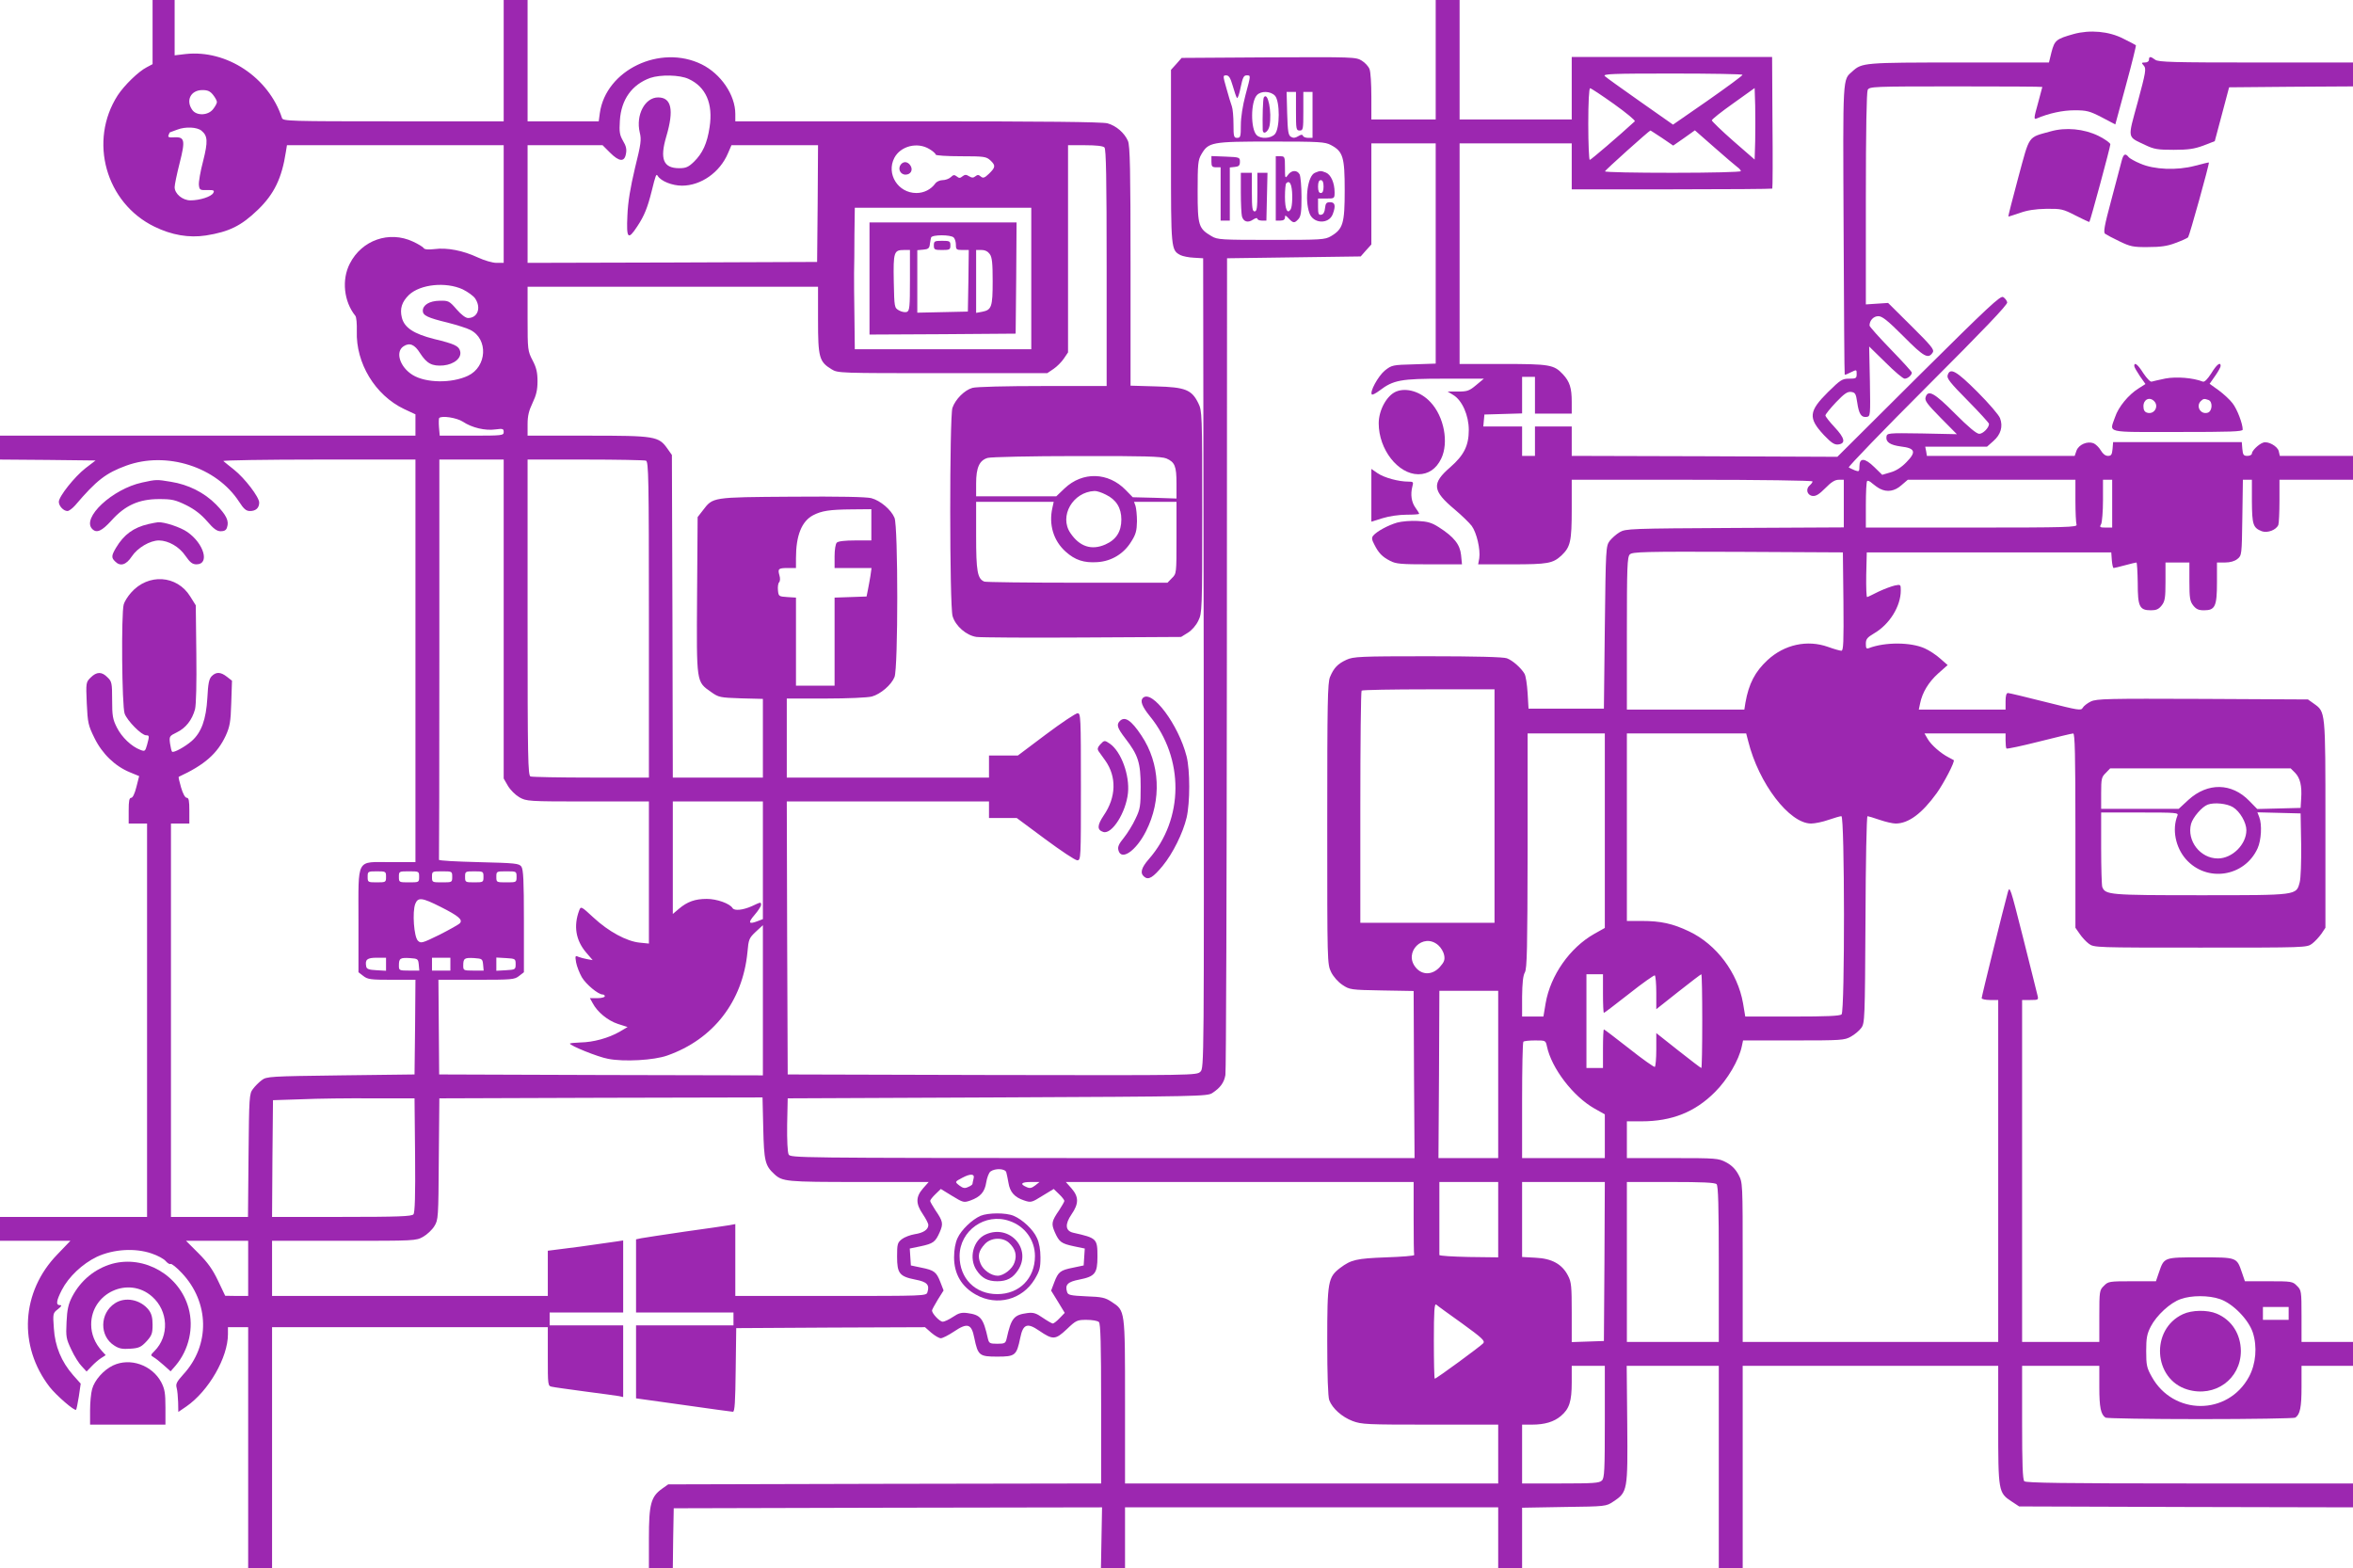 <?xml version="1.0" standalone="no"?>
<!DOCTYPE svg PUBLIC "-//W3C//DTD SVG 20010904//EN"
 "http://www.w3.org/TR/2001/REC-SVG-20010904/DTD/svg10.dtd">
<svg version="1.0" xmlns="http://www.w3.org/2000/svg"
 width="1280pt" height="853pt" viewBox="0 0 1280 853"
 preserveAspectRatio="xMidYMid meet">
<g transform="translate(0,853) scale(0.1,-0.1)"
fill="#9c27b0" stroke="none">
<path d="M830 8355 l0 -174 -32 -17 c-45 -23 -122 -98 -158 -153 -159 -248
-65 -585 200 -714 94 -46 188 -62 280 -48 126 20 192 52 283 140 88 85 130
171 152 314 l6 37 589 0 590 0 0 -320 0 -320 -39 0 c-22 0 -66 13 -103 30 -79
37 -166 54 -234 45 -35 -4 -54 -2 -59 5 -4 7 -31 23 -59 36 -129 60 -278 8
-343 -120 -45 -87 -33 -206 30 -284 6 -7 9 -44 8 -83 -6 -175 100 -349 257
-424 l62 -29 0 -58 0 -58 -1130 0 -1130 0 0 -65 0 -65 260 -2 260 -3 -55 -42
c-60 -47 -145 -154 -145 -183 0 -23 26 -50 47 -50 8 0 27 14 42 31 116 136
166 175 278 216 220 80 491 -7 614 -197 25 -39 38 -50 59 -50 32 0 50 17 50
46 0 30 -79 133 -137 179 -27 21 -52 42 -58 47 -5 4 228 8 518 8 l527 0 0
-1095 0 -1095 -135 0 c-190 0 -175 28 -175 -319 l0 -280 26 -20 c24 -19 40
-21 156 -21 l128 0 -2 -257 -3 -258 -402 -5 c-386 -5 -403 -6 -429 -26 -15
-11 -37 -33 -48 -48 -20 -26 -21 -42 -24 -362 l-3 -334 -209 0 -210 0 0 1070
0 1070 50 0 50 0 0 70 c0 54 -3 70 -14 70 -9 0 -21 22 -31 56 -9 31 -15 57
-13 58 141 65 210 126 256 224 22 49 27 74 30 178 l4 121 -27 21 c-34 27 -59
28 -83 4 -15 -15 -20 -40 -24 -119 -7 -117 -32 -187 -85 -234 -37 -32 -99 -66
-107 -58 -3 3 -8 23 -11 44 -5 39 -4 41 37 61 48 23 83 67 99 126 6 25 9 139
7 302 l-3 263 -30 48 c-72 117 -229 127 -322 21 -18 -20 -36 -49 -40 -64 -14
-49 -10 -553 5 -594 14 -39 92 -118 117 -118 18 0 18 -4 5 -52 -10 -35 -12
-37 -37 -27 -48 18 -101 69 -127 121 -23 45 -26 65 -26 150 0 92 -2 101 -25
123 -31 32 -59 32 -92 -1 -25 -25 -26 -27 -21 -140 5 -107 8 -120 42 -189 42
-86 112 -153 192 -186 l51 -21 -15 -59 c-9 -36 -20 -59 -28 -59 -11 0 -14 -17
-14 -70 l0 -70 50 0 50 0 0 -1070 0 -1070 -400 0 -400 0 0 -65 0 -65 192 0
191 0 -71 -74 c-197 -203 -214 -498 -42 -721 36 -46 136 -133 144 -124 2 2 9
35 15 73 l10 69 -41 46 c-64 73 -99 157 -105 255 -6 81 -5 83 22 104 20 16 23
22 11 22 -23 0 -20 23 10 82 37 72 112 143 191 181 91 42 208 49 298 18 33
-11 68 -30 77 -42 10 -11 21 -18 26 -15 5 3 33 -19 61 -49 151 -160 155 -393
8 -552 -36 -40 -42 -52 -36 -73 4 -14 7 -49 8 -78 l1 -53 44 30 c121 84 226
266 226 393 l0 38 55 0 55 0 0 -655 0 -655 65 0 65 0 0 655 0 655 750 0 750 0
0 -160 c0 -157 0 -160 23 -164 12 -3 94 -14 182 -26 88 -11 170 -23 183 -25
l22 -5 0 195 0 195 -200 0 -200 0 0 35 0 35 200 0 200 0 0 196 0 196 -32 -5
c-18 -3 -111 -16 -205 -29 l-173 -22 0 -123 0 -123 -750 0 -750 0 0 150 0 150
391 0 c385 0 392 0 431 22 21 12 49 38 61 58 21 34 22 44 24 365 l3 330 879 3
879 2 4 -167 c4 -179 10 -204 60 -250 44 -41 65 -43 460 -43 l380 0 -31 -35
c-40 -46 -40 -83 -1 -140 16 -24 30 -50 30 -59 0 -25 -27 -43 -74 -50 -24 -4
-56 -16 -70 -27 -24 -19 -26 -27 -26 -95 0 -91 13 -108 99 -125 64 -12 79 -28
66 -69 -6 -20 -15 -20 -526 -20 l-519 0 0 195 0 196 -32 -6 c-18 -3 -127 -19
-243 -35 -115 -17 -222 -33 -237 -36 l-28 -6 0 -199 0 -199 265 0 265 0 0 -35
0 -35 -265 0 -265 0 0 -198 0 -199 258 -36 c141 -20 263 -37 269 -37 10 0 13
55 15 227 l3 228 514 3 513 2 34 -30 c19 -16 42 -30 52 -30 9 0 41 16 71 36
74 50 96 43 111 -34 20 -96 27 -102 125 -102 98 0 105 6 125 102 15 75 38 84
103 39 75 -51 88 -50 150 8 51 49 57 51 108 51 30 0 60 -5 67 -12 9 -9 12
-122 12 -445 l0 -433 -1177 -2 -1178 -3 -34 -24 c-60 -43 -71 -84 -71 -268 l0
-163 65 0 65 0 2 163 3 162 1165 3 1165 2 -3 -165 -3 -165 66 0 65 0 0 165 0
165 1015 0 1015 0 0 -165 0 -165 65 0 65 0 0 164 0 164 228 4 c228 3 229 3
269 30 77 51 78 60 75 421 l-3 317 250 0 251 0 0 -550 0 -550 65 0 65 0 0 550
0 550 695 0 695 0 0 -321 c0 -362 1 -370 73 -417 l41 -27 908 -3 908 -2 0 65
0 65 -888 0 c-677 0 -891 3 -900 12 -9 9 -12 94 -12 320 l0 308 210 0 210 0 0
-116 c0 -110 8 -149 34 -166 6 -4 238 -8 516 -8 278 0 510 4 516 8 26 17 34
56 34 166 l0 116 140 0 140 0 0 65 0 65 -140 0 -140 0 0 140 c0 136 -1 142
-25 165 -23 24 -29 25 -154 25 l-129 0 -16 47 c-29 84 -25 83 -226 83 -201 0
-197 1 -226 -83 l-16 -47 -129 0 c-125 0 -131 -1 -154 -25 -24 -23 -25 -29
-25 -165 l0 -140 -210 0 -210 0 0 930 0 930 45 0 c45 0 45 1 38 28 -3 15 -39
155 -78 312 -70 276 -72 284 -83 245 -24 -87 -142 -565 -142 -575 0 -5 20 -10
45 -10 l45 0 0 -930 0 -930 -695 0 -695 0 0 433 c0 434 0 434 -23 477 -16 30
-37 51 -67 67 -42 22 -52 23 -292 23 l-248 0 0 100 0 100 80 0 c164 0 291 50
400 160 68 68 129 172 145 247 l7 33 275 0 c260 0 277 1 312 21 20 11 45 32
56 47 19 26 20 45 23 590 1 309 6 562 11 562 4 0 34 -9 66 -20 32 -11 71 -20
87 -20 70 0 143 54 224 166 39 55 100 172 92 179 -2 1 -14 8 -28 15 -43 22
-94 67 -113 99 l-18 31 220 0 221 0 0 -38 c0 -21 2 -41 5 -44 3 -3 83 14 178
38 95 24 178 44 185 44 9 0 12 -112 12 -529 l0 -528 23 -33 c12 -18 35 -43 50
-54 28 -21 36 -21 607 -21 571 0 579 0 607 21 15 11 38 36 51 54 l22 33 0 564
c0 624 1 609 -64 656 l-31 22 -573 3 c-516 2 -576 1 -608 -14 -19 -9 -39 -25
-44 -34 -9 -17 -23 -14 -202 31 -106 27 -199 49 -205 49 -9 0 -13 -16 -13 -45
l0 -45 -236 0 -236 0 7 33 c12 60 46 116 98 163 l52 46 -40 35 c-22 20 -60 45
-85 56 -75 34 -216 35 -304 1 -13 -5 -16 0 -16 24 0 25 7 34 44 56 85 49 146
148 146 234 0 33 -1 33 -32 27 -18 -4 -58 -19 -88 -33 -30 -15 -58 -29 -63
-30 -4 -2 -6 52 -5 120 l3 123 665 0 665 0 3 -42 c2 -24 6 -43 10 -43 4 0 32
7 62 15 30 8 58 15 62 15 3 0 6 -50 7 -111 0 -129 9 -149 72 -149 29 0 42 6
58 26 18 23 21 41 21 130 l0 104 65 0 65 0 0 -104 c0 -89 3 -107 21 -130 16
-20 29 -26 59 -26 60 0 70 22 70 152 l0 108 44 0 c28 0 52 7 67 19 24 19 24
23 27 225 l3 206 25 0 24 0 0 -117 c1 -127 6 -144 54 -163 31 -11 79 7 90 35
3 9 6 68 6 131 l0 114 200 0 200 0 0 65 0 65 -199 0 -199 0 -6 26 c-7 27 -59
56 -85 46 -24 -8 -61 -44 -61 -59 0 -7 -11 -13 -24 -13 -21 0 -25 5 -28 38
l-3 37 -350 0 -350 0 -3 -37 c-3 -31 -7 -38 -25 -38 -14 0 -28 11 -39 30 -10
17 -28 34 -40 39 -34 12 -79 -7 -92 -40 l-10 -29 -402 0 -402 0 -4 25 -5 25
168 0 168 0 35 31 c40 35 53 79 36 124 -6 17 -61 81 -123 143 -115 115 -149
134 -162 91 -6 -17 14 -42 109 -138 64 -65 116 -122 116 -127 0 -21 -33 -54
-53 -54 -15 0 -58 36 -132 110 -113 114 -147 132 -160 89 -6 -18 9 -38 81
-111 l89 -90 -190 4 c-186 3 -190 2 -193 -18 -4 -29 20 -45 79 -53 77 -9 85
-29 30 -85 -28 -29 -58 -48 -88 -56 l-44 -13 -43 42 c-52 51 -81 52 -81 4 0
-28 -2 -30 -24 -22 -13 6 -28 12 -34 16 -5 3 187 202 428 443 306 306 436 442
434 455 -2 10 -12 23 -22 29 -15 9 -78 -50 -460 -429 l-442 -440 -722 3 -723
2 0 80 0 80 -100 0 -100 0 0 -80 0 -80 -35 0 -35 0 0 80 0 80 -106 0 -105 0 3
33 3 32 103 3 102 3 0 99 0 100 35 0 35 0 0 -100 0 -100 100 0 100 0 0 64 c0
76 -11 110 -48 150 -49 52 -71 56 -327 56 l-235 0 0 600 0 600 305 0 305 0 0
-125 0 -125 543 0 c299 0 546 2 548 4 2 2 3 164 1 360 l-2 356 -545 0 -545 0
0 -170 0 -170 -305 0 -305 0 0 325 0 325 -65 0 -65 0 0 -325 0 -325 -175 0
-175 0 0 124 c0 69 -4 136 -10 150 -5 14 -24 35 -42 46 -32 20 -47 20 -506 18
l-474 -3 -29 -33 -29 -32 0 -471 c0 -505 0 -510 52 -537 12 -6 46 -13 73 -14
l50 -3 3 -2202 c2 -2195 2 -2203 -18 -2223 -20 -20 -30 -20 -1133 -18 l-1112
3 -3 743 -2 742 550 0 550 0 0 -45 0 -45 75 0 76 0 155 -115 c85 -63 163 -115
174 -115 20 0 20 8 20 400 0 381 -1 400 -18 400 -10 0 -88 -52 -172 -115
l-153 -115 -79 0 -78 0 0 -60 0 -60 -550 0 -550 0 0 215 0 215 213 0 c117 0
229 5 250 11 47 13 106 63 123 106 20 47 20 819 0 866 -18 44 -77 94 -126 107
-27 7 -173 10 -433 8 -438 -3 -428 -2 -484 -75 l-28 -36 -3 -426 c-3 -482 -5
-468 77 -526 41 -29 48 -30 162 -34 l119 -3 0 -214 0 -214 -245 0 -245 0 -2
878 -3 877 -24 34 c-48 68 -67 71 -433 71 l-328 0 0 62 c0 46 7 74 27 116 20
42 27 70 27 118 0 48 -6 74 -27 114 -26 50 -27 57 -27 226 l0 174 790 0 790 0
0 -181 c0 -203 6 -227 74 -268 33 -21 46 -21 603 -21 l570 0 34 23 c18 12 44
38 56 56 l23 34 0 563 0 564 93 0 c59 0 97 -4 105 -12 9 -9 12 -168 12 -655
l0 -643 -347 0 c-198 0 -363 -4 -383 -10 -43 -12 -93 -62 -109 -109 -16 -49
-16 -1079 1 -1133 16 -54 75 -105 130 -113 24 -3 284 -5 578 -3 l535 3 37 23
c21 13 45 40 57 66 20 41 21 56 21 591 0 535 -1 550 -21 591 -36 74 -71 88
-231 92 l-138 4 0 649 c0 529 -3 656 -14 682 -19 44 -64 83 -111 96 -28 8
-349 11 -1032 11 l-993 0 0 40 c0 103 -78 218 -183 270 -226 111 -521 -31
-554 -265 l-6 -45 -193 0 -194 0 0 330 0 330 -65 0 -65 0 0 -330 0 -330 -600
0 c-563 0 -601 1 -606 18 -72 221 -301 373 -525 348 l-59 -7 0 151 0 150 -60
0 -60 0 0 -175z m8649 -232 c0 -5 -85 -67 -189 -140 l-189 -131 -178 125 c-98
69 -185 131 -193 139 -12 12 40 14 368 14 210 0 382 -3 381 -7z m-5734 -22
c95 -43 135 -135 115 -263 -13 -88 -38 -142 -85 -188 -30 -29 -44 -35 -80 -35
-87 0 -107 50 -70 174 42 143 28 211 -45 211 -72 0 -122 -96 -100 -190 10 -40
7 -62 -26 -195 -25 -106 -38 -182 -41 -257 -6 -127 3 -137 54 -59 38 57 56
103 78 191 22 89 25 97 33 83 18 -29 79 -53 132 -53 103 0 206 72 250 176 l19
44 236 0 235 0 -2 -317 -3 -318 -787 -3 -788 -2 0 320 0 320 204 0 204 0 40
-40 c50 -50 79 -53 87 -7 5 25 1 43 -16 71 -18 32 -21 47 -17 110 7 115 66
196 165 232 56 19 160 17 208 -5z m2961 -38 c9 -32 19 -61 23 -66 4 -4 13 22
20 58 11 53 17 65 32 65 24 0 24 4 -6 -108 -15 -57 -25 -120 -25 -163 0 -62
-2 -69 -20 -69 -18 0 -20 7 -20 74 0 41 -4 85 -9 98 -5 13 -18 56 -29 96 -20
70 -20 72 -2 72 15 0 23 -13 36 -57z m2074 -99 c67 -48 118 -90 113 -94 -86
-79 -239 -210 -245 -210 -4 0 -8 88 -8 195 0 119 4 195 10 195 5 0 64 -39 130
-86z m768 -202 l-3 -100 -116 101 c-64 56 -116 107 -117 112 0 6 52 47 117 93
l116 83 3 -95 c1 -52 1 -140 0 -194z m-8389 252 c12 -15 21 -32 21 -39 0 -7
-9 -24 -21 -39 -27 -35 -90 -37 -113 -4 -37 52 -8 108 55 108 29 0 42 -6 58
-26z m5777 -5 c27 -30 27 -178 -1 -209 -22 -24 -77 -27 -99 -5 -33 33 -33 180
1 217 22 25 75 23 99 -3z m114 -84 c0 -98 1 -105 20 -105 19 0 20 7 20 105 l0
105 25 0 25 0 0 -125 0 -125 -24 0 c-13 0 -26 5 -28 11 -3 8 -10 8 -26 -2 -17
-10 -26 -11 -40 -3 -14 9 -17 30 -20 128 l-3 116 26 0 25 0 0 -105z m-5954
-106 c34 -28 36 -58 9 -165 -15 -56 -25 -115 -23 -131 3 -26 6 -28 45 -27 36
1 41 -2 33 -16 -11 -20 -73 -40 -124 -40 -43 0 -86 36 -86 72 0 13 12 71 27
130 32 126 28 144 -30 141 -28 -2 -35 1 -30 12 3 8 6 15 7 15 0 0 19 7 41 15
44 17 107 14 131 -6z m7946 -40 l60 -41 59 41 59 42 106 -93 c58 -51 114 -99
125 -107 10 -7 19 -17 19 -22 0 -5 -164 -9 -370 -9 -203 0 -370 3 -369 8 0 6
240 221 247 222 2 0 30 -19 64 -41z m-1802 -38 c66 -35 75 -65 75 -246 0 -181
-9 -211 -75 -250 -33 -19 -51 -20 -325 -20 -272 0 -292 1 -324 20 -71 42 -76
57 -76 243 0 150 2 171 20 202 39 67 55 70 380 70 264 0 293 -2 325 -19z m570
-590 l0 -599 -119 -4 c-116 -3 -120 -4 -158 -34 -36 -30 -84 -117 -70 -130 3
-3 21 6 41 21 76 58 116 65 352 65 l216 0 -42 -35 c-37 -31 -48 -35 -98 -35
l-57 0 31 -19 c48 -29 84 -111 84 -190 0 -85 -26 -137 -100 -202 -103 -89 -99
-128 24 -231 38 -32 79 -72 92 -89 27 -37 48 -128 41 -176 l-6 -33 184 0 c195
0 222 5 269 48 49 47 56 76 56 252 l0 160 655 0 c369 0 655 -4 655 -9 0 -5 -7
-14 -15 -21 -24 -20 -15 -54 15 -58 19 -2 36 9 70 43 31 32 52 45 72 45 l28 0
0 -130 0 -129 -592 -3 c-572 -3 -594 -4 -627 -23 -19 -11 -43 -33 -55 -48 -20
-28 -21 -41 -26 -470 l-5 -442 -205 0 -205 0 -5 85 c-3 47 -10 94 -17 105 -18
31 -65 73 -96 84 -18 7 -170 11 -430 11 -369 0 -405 -2 -442 -19 -48 -22 -69
-44 -90 -94 -13 -32 -15 -135 -15 -799 0 -756 0 -762 21 -806 13 -26 38 -54
62 -70 39 -26 45 -27 214 -30 l173 -3 2 -455 3 -454 -1697 0 c-1670 1 -1698 1
-1708 20 -6 12 -9 77 -8 162 l3 143 1140 5 c1105 5 1142 6 1170 24 44 29 64
57 71 98 4 20 7 1028 8 2240 l1 2203 363 5 364 5 29 33 29 32 0 275 0 275 175
0 175 0 0 -599z m-2754 568 c19 -11 34 -25 34 -30 0 -5 60 -9 137 -9 127 0
138 -2 160 -22 30 -28 29 -38 -7 -73 -24 -23 -32 -26 -45 -15 -11 10 -18 10
-29 1 -11 -9 -19 -9 -34 0 -16 10 -23 10 -36 0 -13 -11 -19 -11 -31 -1 -13 10
-19 10 -33 -4 -10 -9 -30 -16 -45 -16 -14 0 -32 -8 -39 -18 -24 -33 -62 -52
-103 -52 -100 0 -165 104 -120 191 34 65 126 88 191 48z m554 -704 l0 -385
-480 0 -480 0 -2 178 c-2 97 -2 204 -2 237 1 33 2 126 2 208 l2 147 480 0 480
0 0 -385z m-3093 -59 c28 -14 59 -36 68 -50 34 -51 13 -106 -39 -106 -13 0
-38 19 -62 47 -40 46 -44 48 -93 47 -55 -1 -91 -23 -91 -55 0 -25 27 -38 135
-64 51 -13 107 -31 124 -40 98 -50 90 -200 -13 -249 -89 -42 -229 -40 -301 4
-70 43 -96 126 -50 156 33 22 61 10 90 -37 37 -57 65 -72 127 -67 59 6 101 41
91 78 -7 28 -30 39 -142 66 -110 28 -161 61 -175 116 -12 49 0 86 39 124 62
58 200 72 292 30z m1 -720 c49 -33 122 -50 177 -42 40 5 45 4 45 -14 0 -19 -7
-20 -174 -20 l-174 0 -4 46 c-2 25 -1 47 1 50 14 14 95 2 129 -20z m3827 -200
c46 -20 55 -42 55 -136 l0 -82 -119 4 -119 3 -38 39 c-95 98 -235 102 -333 9
l-45 -43 -218 0 -218 0 0 70 c0 87 18 126 63 139 17 5 236 10 485 10 369 1
459 -2 487 -13z m-3605 -873 l0 -868 23 -40 c13 -22 40 -49 62 -62 39 -22 46
-23 373 -23 l332 0 0 -386 0 -387 -50 5 c-71 7 -169 60 -251 136 -67 62 -69
63 -78 40 -32 -85 -19 -163 37 -229 l36 -42 -29 5 c-17 3 -39 9 -49 13 -17 8
-18 5 -12 -31 4 -21 18 -57 31 -80 23 -39 89 -94 113 -94 7 0 12 -4 12 -10 0
-5 -18 -10 -40 -10 l-41 0 15 -27 c25 -48 82 -95 137 -113 l53 -17 -44 -26
c-60 -34 -142 -57 -213 -58 -31 -1 -57 -4 -57 -6 0 -11 152 -73 208 -83 85
-17 250 -8 322 18 250 88 410 294 436 562 6 70 9 77 45 111 l39 36 0 -409 0
-408 -880 2 -881 3 -2 258 -2 257 206 0 c194 0 208 1 233 21 l26 20 0 278 c0
223 -3 281 -14 297 -13 17 -31 19 -233 24 -120 3 -217 8 -215 13 1 4 2 495 2
1092 l0 1085 175 0 175 0 0 -867z m774 861 c14 -6 16 -91 16 -865 l0 -859
-314 0 c-173 0 -321 3 -330 6 -14 6 -16 91 -16 865 l0 859 314 0 c173 0 321
-3 330 -6z m6713 -153 c39 -20 80 -13 116 19 l35 30 456 0 456 0 0 -114 c0
-63 3 -121 6 -130 6 -14 -49 -16 -570 -16 l-576 0 0 123 c0 68 3 127 7 130 3
4 16 -1 27 -12 12 -10 31 -24 43 -30z m1263 -81 l0 -130 -35 0 c-32 0 -35 2
-25 19 5 11 10 69 10 130 l0 111 25 0 25 0 0 -130z m-5474 49 c56 -27 84 -72
84 -135 0 -66 -28 -110 -87 -136 -75 -33 -140 -12 -190 62 -63 92 13 224 131
229 11 1 39 -8 62 -20z m-291 -71 c-21 -92 6 -180 72 -239 51 -46 100 -62 173
-57 77 5 144 46 184 112 25 39 30 59 31 110 0 33 -4 71 -8 84 l-8 22 115 0
116 0 0 -195 c0 -195 0 -196 -25 -220 l-24 -25 -490 0 c-269 0 -497 3 -506 6
-38 15 -45 56 -45 249 l0 185 211 0 211 0 -7 -32z m-985 -93 l0 -85 -88 0
c-55 0 -92 -4 -100 -12 -7 -7 -12 -39 -12 -75 l0 -63 101 0 100 0 -6 -43 c-4
-23 -10 -58 -14 -77 l-7 -35 -87 -3 -87 -3 0 -239 0 -240 -105 0 -105 0 0 239
0 240 -47 3 c-46 3 -48 4 -51 37 -2 18 1 38 6 43 6 6 7 22 2 38 -10 36 -6 40
47 40 l43 0 0 54 c0 123 31 200 93 233 46 24 89 31 210 32 l107 1 0 -85z
m5288 -417 c2 -221 0 -268 -11 -268 -8 0 -40 9 -73 21 -113 40 -237 13 -329
-72 -68 -63 -102 -129 -120 -231 l-6 -38 -319 0 -320 0 0 414 c0 364 2 416 16
430 14 14 77 16 587 14 l572 -3 3 -267z m-1898 -1113 l0 -635 -365 0 -365 0 0
628 c0 346 3 632 7 635 3 4 168 7 365 7 l358 0 0 -635z m600 -134 l0 -529 -57
-32 c-133 -75 -239 -226 -265 -378 l-12 -72 -58 0 -58 0 0 108 c1 74 5 115 15
132 12 21 14 129 15 663 l0 637 210 0 210 0 0 -529z m780 487 c57 -230 224
-448 342 -448 21 0 64 9 95 20 32 11 63 20 70 20 18 0 19 -1060 1 -1078 -9 -9
-82 -12 -268 -12 l-256 0 -12 72 c-29 166 -144 320 -293 391 -90 43 -155 57
-259 57 l-80 0 0 510 0 510 325 0 324 0 11 -42z m2975 -172 c27 -28 38 -70 33
-141 l-3 -50 -118 -3 -118 -3 -43 44 c-96 99 -226 101 -331 6 l-53 -49 -211 0
-211 0 0 85 c0 78 2 88 25 110 l24 25 491 0 491 0 24 -24z m-8335 -476 l0
-320 -26 -10 c-51 -20 -57 -11 -20 32 20 23 36 48 36 55 0 17 0 17 -51 -7 -48
-21 -94 -26 -104 -10 -15 25 -86 50 -140 50 -64 0 -106 -15 -152 -54 l-33 -28
0 306 0 306 245 0 245 0 0 -320z m7997 289 c38 -23 73 -84 73 -125 0 -78 -77
-154 -155 -154 -96 0 -170 96 -146 188 10 36 60 94 91 105 36 13 104 6 137
-14z m-302 -46 c-30 -74 -11 -172 46 -237 113 -128 319 -97 390 59 20 44 25
129 9 170 l-10 26 118 -3 117 -3 3 -168 c1 -97 -2 -185 -8 -207 -19 -71 -9
-70 -540 -70 -496 0 -517 2 -534 45 -3 9 -6 104 -6 211 l0 194 211 0 c197 0
211 -1 204 -17z m-9745 -333 c0 -29 -1 -30 -50 -30 -49 0 -50 1 -50 30 0 29 1
30 50 30 49 0 50 -1 50 -30z m180 0 c0 -30 -1 -30 -55 -30 -54 0 -55 0 -55 30
0 30 1 30 55 30 54 0 55 0 55 -30z m180 0 c0 -30 -1 -30 -55 -30 -54 0 -55 0
-55 30 0 30 1 30 55 30 54 0 55 0 55 -30z m170 0 c0 -29 -1 -30 -50 -30 -49 0
-50 1 -50 30 0 29 1 30 50 30 49 0 50 -1 50 -30z m180 0 c0 -30 -1 -30 -55
-30 -54 0 -55 0 -55 30 0 30 1 30 55 30 54 0 55 0 55 -30z m-412 -164 c97 -49
120 -69 104 -88 -6 -7 -56 -35 -111 -63 -96 -47 -102 -48 -118 -32 -21 21 -31
156 -14 200 15 37 36 35 139 -17z m5426 -208 c15 -13 29 -37 32 -54 5 -26 0
-38 -24 -65 -39 -43 -94 -45 -129 -4 -72 83 39 195 121 123z m-5724 -104 l0
-35 -52 3 c-42 2 -54 7 -56 21 -7 37 5 47 58 47 l50 0 0 -36z m178 -1 l3 -33
-55 0 c-55 0 -56 1 -56 28 0 39 7 43 60 40 43 -3 45 -5 48 -35z m172 2 l0 -35
-50 0 -50 0 0 35 0 35 50 0 50 0 0 -35z m178 -2 l3 -33 -55 0 c-55 0 -56 1
-56 28 0 39 7 43 60 40 43 -3 45 -5 48 -35z m177 2 c0 -29 -2 -30 -52 -33
l-53 -3 0 36 0 36 53 -3 c50 -3 52 -4 52 -33z m5915 -160 c0 -58 2 -105 5
-105 3 0 64 47 137 104 73 58 136 102 140 100 4 -3 8 -45 8 -95 l0 -89 120 95
c66 52 122 95 125 95 3 0 5 -115 5 -255 0 -140 -2 -255 -5 -255 -3 0 -59 43
-125 95 l-120 95 0 -89 c0 -50 -4 -92 -8 -95 -4 -2 -67 42 -140 100 -73 57
-134 104 -137 104 -3 0 -5 -47 -5 -105 l0 -105 -45 0 -45 0 0 255 0 255 45 0
45 0 0 -105z m-570 -440 l0 -455 -162 0 -163 0 3 455 2 455 160 0 160 0 0
-455z m265 153 c25 -119 142 -272 258 -338 l57 -32 0 -119 0 -119 -225 0 -225
0 0 313 c0 173 3 317 7 320 3 4 32 7 64 7 57 0 57 0 64 -32z m-6157 -592 c2
-219 -1 -313 -9 -322 -9 -11 -82 -14 -390 -14 l-379 0 2 318 3 317 155 5 c85
4 259 6 385 5 l230 0 3 -309z m3216 -93 c3 -10 8 -36 12 -58 8 -50 33 -78 84
-95 38 -13 42 -12 101 25 l61 37 29 -28 c16 -15 29 -32 29 -37 0 -4 -13 -27
-28 -50 -42 -61 -44 -74 -24 -120 24 -54 35 -62 105 -77 l58 -12 -3 -46 -3
-46 -57 -12 c-70 -14 -81 -22 -103 -80 l-17 -45 37 -60 37 -61 -28 -29 c-15
-16 -32 -29 -37 -29 -4 0 -29 14 -54 31 -37 26 -52 30 -84 26 -74 -10 -88 -27
-113 -139 -6 -25 -10 -28 -51 -28 -41 0 -45 3 -51 28 -25 112 -39 129 -112
139 -32 4 -47 0 -78 -21 -21 -14 -46 -26 -56 -26 -16 0 -58 44 -58 61 0 4 14
30 31 58 l32 51 -17 44 c-22 57 -34 66 -104 80 l-57 12 -3 46 -3 46 58 12 c70
15 81 23 105 77 20 46 18 59 -24 120 -15 23 -28 46 -28 50 0 5 13 22 29 37
l29 28 62 -38 c59 -36 63 -37 98 -25 56 20 79 47 87 99 4 25 14 52 23 59 26
19 80 16 86 -4z m-178 -35 c-3 -13 -6 -26 -6 -29 0 -3 -10 -11 -23 -16 -18 -9
-28 -7 -47 7 -27 21 -27 21 15 43 45 24 69 22 61 -5z m335 -37 c-20 -15 -29
-17 -48 -8 -37 16 -27 27 25 27 l47 0 -24 -19z m2059 -176 c0 -107 1 -198 3
-202 1 -5 -68 -10 -153 -13 -162 -6 -190 -13 -249 -57 -67 -51 -71 -73 -71
-400 0 -182 4 -302 11 -320 17 -45 69 -91 126 -113 50 -19 78 -20 423 -20
l370 0 0 -160 0 -160 -1015 0 -1015 0 0 446 c0 501 1 493 -73 542 -35 23 -52
27 -138 30 -86 4 -99 7 -104 23 -13 40 3 56 66 68 86 17 99 34 99 125 0 98 -3
101 -132 130 -43 10 -46 46 -9 100 40 58 40 95 0 141 l-31 35 946 0 946 0 0
-195z m460 -10 l0 -205 -160 2 c-88 2 -160 6 -160 11 0 4 0 95 0 202 l0 195
160 0 160 0 0 -205z m578 -227 l-3 -433 -87 -3 -88 -3 0 161 c0 142 -2 166
-20 200 -32 63 -88 94 -177 98 l-73 4 0 204 0 204 225 0 225 0 -2 -432z m610
420 c9 -9 12 -119 12 -435 l0 -423 -250 0 -250 0 0 435 0 435 238 0 c172 0
241 -3 250 -12z m-7988 -458 l0 -150 -62 0 -63 1 -39 82 c-29 61 -56 99 -106
149 l-68 68 169 0 169 0 0 -150z m10726 -167 c69 -23 155 -110 179 -182 25
-77 17 -171 -21 -241 -115 -212 -412 -211 -529 1 -27 48 -30 63 -30 139 0 71
4 93 25 134 31 60 106 130 163 149 57 21 153 21 213 0z m-4123 -132 c109 -79
126 -95 116 -108 -14 -16 -255 -193 -264 -193 -3 0 -5 93 -5 206 0 164 3 204
13 197 6 -6 70 -52 140 -102z m4497 54 l0 -35 -70 0 -70 0 0 35 0 35 70 0 70
0 0 -35z m-3720 -589 c0 -264 -2 -307 -16 -320 -13 -14 -48 -16 -225 -16
l-209 0 0 160 0 160 53 0 c70 0 120 15 158 47 46 39 59 79 59 183 l0 90 90 0
90 0 0 -304z"/>
<path d="M6875 8000 c-5 -9 -8 -107 -6 -177 2 -29 30 -11 37 22 14 75 -9 190
-31 155z"/>
<path d="M6590 7650 c0 -25 4 -30 25 -30 l25 0 0 -145 0 -145 25 0 25 0 0 144
0 145 28 3 c21 2 27 8 27 28 0 24 -2 25 -77 28 l-78 3 0 -31z"/>
<path d="M6940 7505 l0 -175 25 0 c17 0 25 6 25 17 0 14 3 13 20 -5 25 -27 32
-27 53 -4 14 15 17 40 17 121 0 56 -5 111 -10 122 -14 26 -45 24 -64 -3 -15
-21 -16 -19 -16 40 0 59 -1 62 -25 62 l-25 0 0 -175z m84 13 c9 -34 7 -111 -3
-127 -18 -28 -31 1 -31 68 0 37 3 71 7 74 12 12 21 7 27 -15z"/>
<path d="M7153 7590 c-39 -16 -57 -143 -30 -219 20 -59 106 -62 127 -6 17 45
13 65 -14 65 -21 0 -25 -6 -28 -32 -2 -22 -9 -34 -20 -36 -15 -3 -18 4 -18 42
l0 46 45 0 c44 0 45 0 45 34 0 51 -20 96 -47 107 -28 11 -31 11 -60 -1z m47
-75 c0 -24 -5 -35 -15 -35 -10 0 -15 11 -15 35 0 24 5 35 15 35 10 0 15 -11
15 -35z"/>
<path d="M6750 7483 c0 -60 3 -118 6 -130 8 -29 32 -37 60 -18 13 9 24 11 24
5 0 -5 11 -10 24 -10 l25 0 3 130 3 130 -27 0 -28 0 0 -105 c0 -87 -3 -105
-15 -105 -12 0 -15 18 -15 105 l0 105 -30 0 -30 0 0 -107z"/>
<path d="M7595 6400 c-51 -21 -95 -101 -95 -173 0 -142 105 -276 215 -277 55
0 98 29 125 85 42 87 16 229 -59 308 -52 56 -130 80 -186 57z"/>
<path d="M7460 5836 l0 -144 61 19 c35 11 90 19 130 19 38 0 69 2 69 5 0 3 -9
18 -20 33 -22 30 -28 72 -17 115 7 25 5 27 -22 27 -53 0 -130 21 -166 45 l-35
24 0 -143z"/>
<path d="M7600 5687 c-48 -14 -110 -47 -130 -71 -9 -11 -8 -22 6 -48 23 -46
43 -67 86 -89 32 -17 60 -19 214 -19 l177 0 -5 51 c-6 57 -38 98 -121 151 -39
25 -61 31 -115 34 -37 2 -87 -2 -112 -9z"/>
<path d="M4901 7636 c-19 -23 -4 -56 25 -56 28 0 42 25 27 49 -14 22 -37 25
-52 7z"/>
<path d="M4730 7015 l0 -305 398 2 397 3 3 303 2 302 -400 0 -400 0 0 -305z
m458 223 c7 -7 12 -25 12 -40 0 -25 3 -28 35 -28 l35 0 -2 -167 -3 -168 -137
-3 -138 -3 0 170 0 170 33 3 c26 2 33 8 35 28 2 14 5 31 7 38 6 16 107 16 123
0z m-238 -233 c0 -145 -2 -166 -17 -172 -9 -3 -28 0 -42 8 -26 15 -26 15 -29
158 -3 159 1 171 54 171 l34 0 0 -165z m434 143 c13 -17 16 -51 16 -148 0
-140 -6 -156 -57 -166 l-33 -6 0 171 0 171 29 0 c20 0 35 -8 45 -22z"/>
<path d="M5080 7195 c0 -23 4 -25 45 -25 41 0 45 2 45 25 0 23 -4 25 -45 25
-41 0 -45 -2 -45 -25z"/>
<path d="M5334 1916 c-47 -21 -105 -77 -125 -121 -12 -25 -19 -64 -19 -105 0
-90 41 -160 119 -203 114 -64 251 -28 319 83 28 47 32 63 32 120 0 41 -7 80
-19 105 -20 46 -79 101 -127 121 -42 18 -139 17 -180 0z m157 -28 c84 -28 139
-104 139 -191 0 -122 -85 -207 -205 -207 -120 0 -205 85 -205 207 0 138 139
237 271 191z"/>
<path d="M5363 1815 c-69 -30 -95 -130 -50 -196 28 -42 60 -59 112 -59 52 0
84 17 112 59 78 116 -44 253 -174 196z m126 -46 c34 -32 44 -66 30 -106 -11
-36 -59 -73 -92 -73 -35 0 -79 31 -93 66 -17 42 -11 69 24 107 33 35 96 38
131 6z"/>
<path d="M11875 1381 c-178 -82 -162 -354 24 -410 150 -45 291 57 291 210 -1
92 -50 169 -132 203 -50 21 -134 20 -183 -3z"/>
<path d="M11281 8345 c-96 -27 -104 -34 -121 -98 l-14 -57 -488 0 c-518 0
-529 -1 -581 -48 -54 -48 -52 -12 -48 -862 2 -432 4 -786 6 -788 2 -2 17 4 34
13 31 15 31 15 31 -10 0 -23 -4 -25 -41 -25 -37 0 -47 -6 -114 -72 -106 -105
-110 -142 -23 -235 40 -42 57 -53 77 -51 43 5 37 34 -18 93 -28 30 -51 59 -51
65 0 6 26 38 57 71 45 47 62 59 82 57 23 -3 27 -9 34 -57 9 -63 22 -83 51 -79
21 3 21 7 18 193 l-4 190 89 -87 c49 -49 95 -88 104 -88 17 0 39 19 39 33 0 5
-52 62 -115 127 -63 65 -115 123 -115 129 0 28 22 51 48 51 21 0 51 -24 137
-110 112 -113 135 -125 159 -87 9 15 -7 35 -116 143 l-127 126 -61 -4 -60 -4
0 574 c0 376 4 580 10 593 10 18 26 19 480 19 259 0 470 -1 470 -3 0 -1 -11
-42 -24 -90 -22 -78 -23 -88 -8 -82 68 29 143 45 207 45 66 0 82 -4 148 -38
l74 -39 58 214 c32 117 56 215 54 217 -2 2 -33 18 -69 36 -78 40 -181 49 -269
25z"/>
<path d="M11690 8205 c0 -9 -9 -15 -22 -15 -19 0 -20 -2 -6 -17 14 -16 11 -35
-33 -198 -56 -205 -59 -186 41 -234 48 -23 68 -26 155 -26 80 0 112 5 161 23
l62 24 39 146 39 147 337 3 337 2 0 65 0 65 -528 0 c-449 0 -531 2 -548 15
-25 19 -34 19 -34 0z"/>
<path d="M11154 7815 c-125 -35 -111 -15 -175 -251 -31 -115 -55 -210 -54
-212 1 -1 28 8 61 19 41 15 85 22 145 23 81 1 91 -1 159 -36 41 -21 75 -37 76
-35 5 5 114 407 114 422 0 7 -29 28 -65 46 -78 38 -178 48 -261 24z"/>
<path d="M11541 7653 c-5 -21 -31 -116 -56 -212 -38 -141 -44 -176 -33 -183 7
-5 42 -24 78 -41 58 -28 74 -32 155 -31 68 0 105 5 149 22 33 12 64 26 69 31
7 7 117 402 113 407 -1 1 -35 -7 -76 -18 -98 -26 -222 -21 -297 12 -29 12 -58
28 -64 36 -18 22 -28 17 -38 -23z"/>
<path d="M11610 6539 c0 -6 14 -30 30 -54 l31 -44 -39 -25 c-54 -34 -108 -100
-126 -154 -31 -90 -62 -82 339 -82 290 0 355 2 355 13 0 32 -30 111 -55 143
-15 20 -49 51 -76 71 l-49 35 30 43 c17 24 30 48 30 54 0 25 -22 8 -51 -40
-21 -32 -36 -48 -46 -45 -53 21 -144 28 -203 17 -34 -7 -68 -15 -75 -17 -7 -3
-26 17 -45 45 -30 48 -50 64 -50 40z m108 -191 c28 -28 1 -75 -38 -63 -14 4
-20 15 -20 35 0 37 33 53 58 28z m296 6 c24 -9 21 -61 -4 -69 -39 -12 -66 35
-38 63 14 14 20 14 42 6z"/>
<path d="M773 5905 c-162 -35 -331 -193 -271 -253 24 -24 52 -11 104 46 74 83
150 117 259 117 71 0 88 -4 148 -33 46 -23 81 -50 114 -88 35 -41 53 -54 74
-54 19 0 30 6 34 21 12 35 -3 66 -59 124 -64 65 -151 109 -246 124 -78 13 -79
13 -157 -4z"/>
<path d="M807 5679 c-81 -19 -133 -57 -176 -129 -25 -42 -26 -54 -5 -74 28
-29 60 -20 91 27 31 47 99 87 148 87 52 -1 110 -34 144 -84 25 -36 38 -46 60
-46 73 0 41 113 -50 176 -37 26 -125 55 -159 53 -8 -1 -32 -5 -53 -10z"/>
<path d="M6217 4733 c-16 -16 -4 -47 38 -99 188 -230 185 -560 -5 -777 -42
-48 -50 -77 -25 -97 23 -19 48 -3 100 60 55 67 110 178 130 262 19 82 19 257
0 333 -44 173 -189 367 -238 318z"/>
<path d="M6092 4608 c-20 -20 -14 -38 28 -93 72 -93 85 -134 85 -265 0 -105
-2 -120 -28 -174 -15 -33 -44 -79 -63 -103 -28 -34 -35 -50 -30 -68 15 -60 96
-4 150 103 86 170 77 369 -25 521 -55 83 -90 106 -117 79z"/>
<path d="M5984 4479 c-13 -14 -15 -24 -9 -34 6 -8 22 -31 38 -53 62 -88 59
-199 -9 -298 -36 -54 -37 -79 -2 -90 47 -14 123 106 134 212 10 97 -37 225
-98 268 -29 20 -31 20 -54 -5z"/>
<path d="M610 1655 c-94 -27 -171 -90 -218 -180 -20 -39 -27 -69 -30 -137 -4
-81 -2 -91 26 -150 16 -35 42 -76 57 -91 l26 -28 27 28 c15 16 38 36 52 45
l25 16 -21 23 c-38 42 -58 92 -58 144 0 171 203 265 331 152 89 -78 95 -215
13 -297 -21 -21 -22 -23 -5 -33 10 -5 35 -25 55 -43 l38 -34 28 32 c72 86 99
205 70 311 -49 180 -240 290 -416 242z"/>
<path d="M625 1440 c-83 -54 -85 -179 -3 -230 26 -17 45 -20 87 -17 47 3 59 9
88 40 29 32 33 43 33 91 0 39 -6 60 -21 80 -45 57 -128 73 -184 36z"/>
<path d="M615 1102 c-51 -24 -101 -80 -114 -129 -6 -21 -11 -73 -11 -115 l0
-78 205 0 205 0 0 93 c0 79 -4 101 -23 138 -50 93 -169 135 -262 91z"/>
</g>
</svg>
